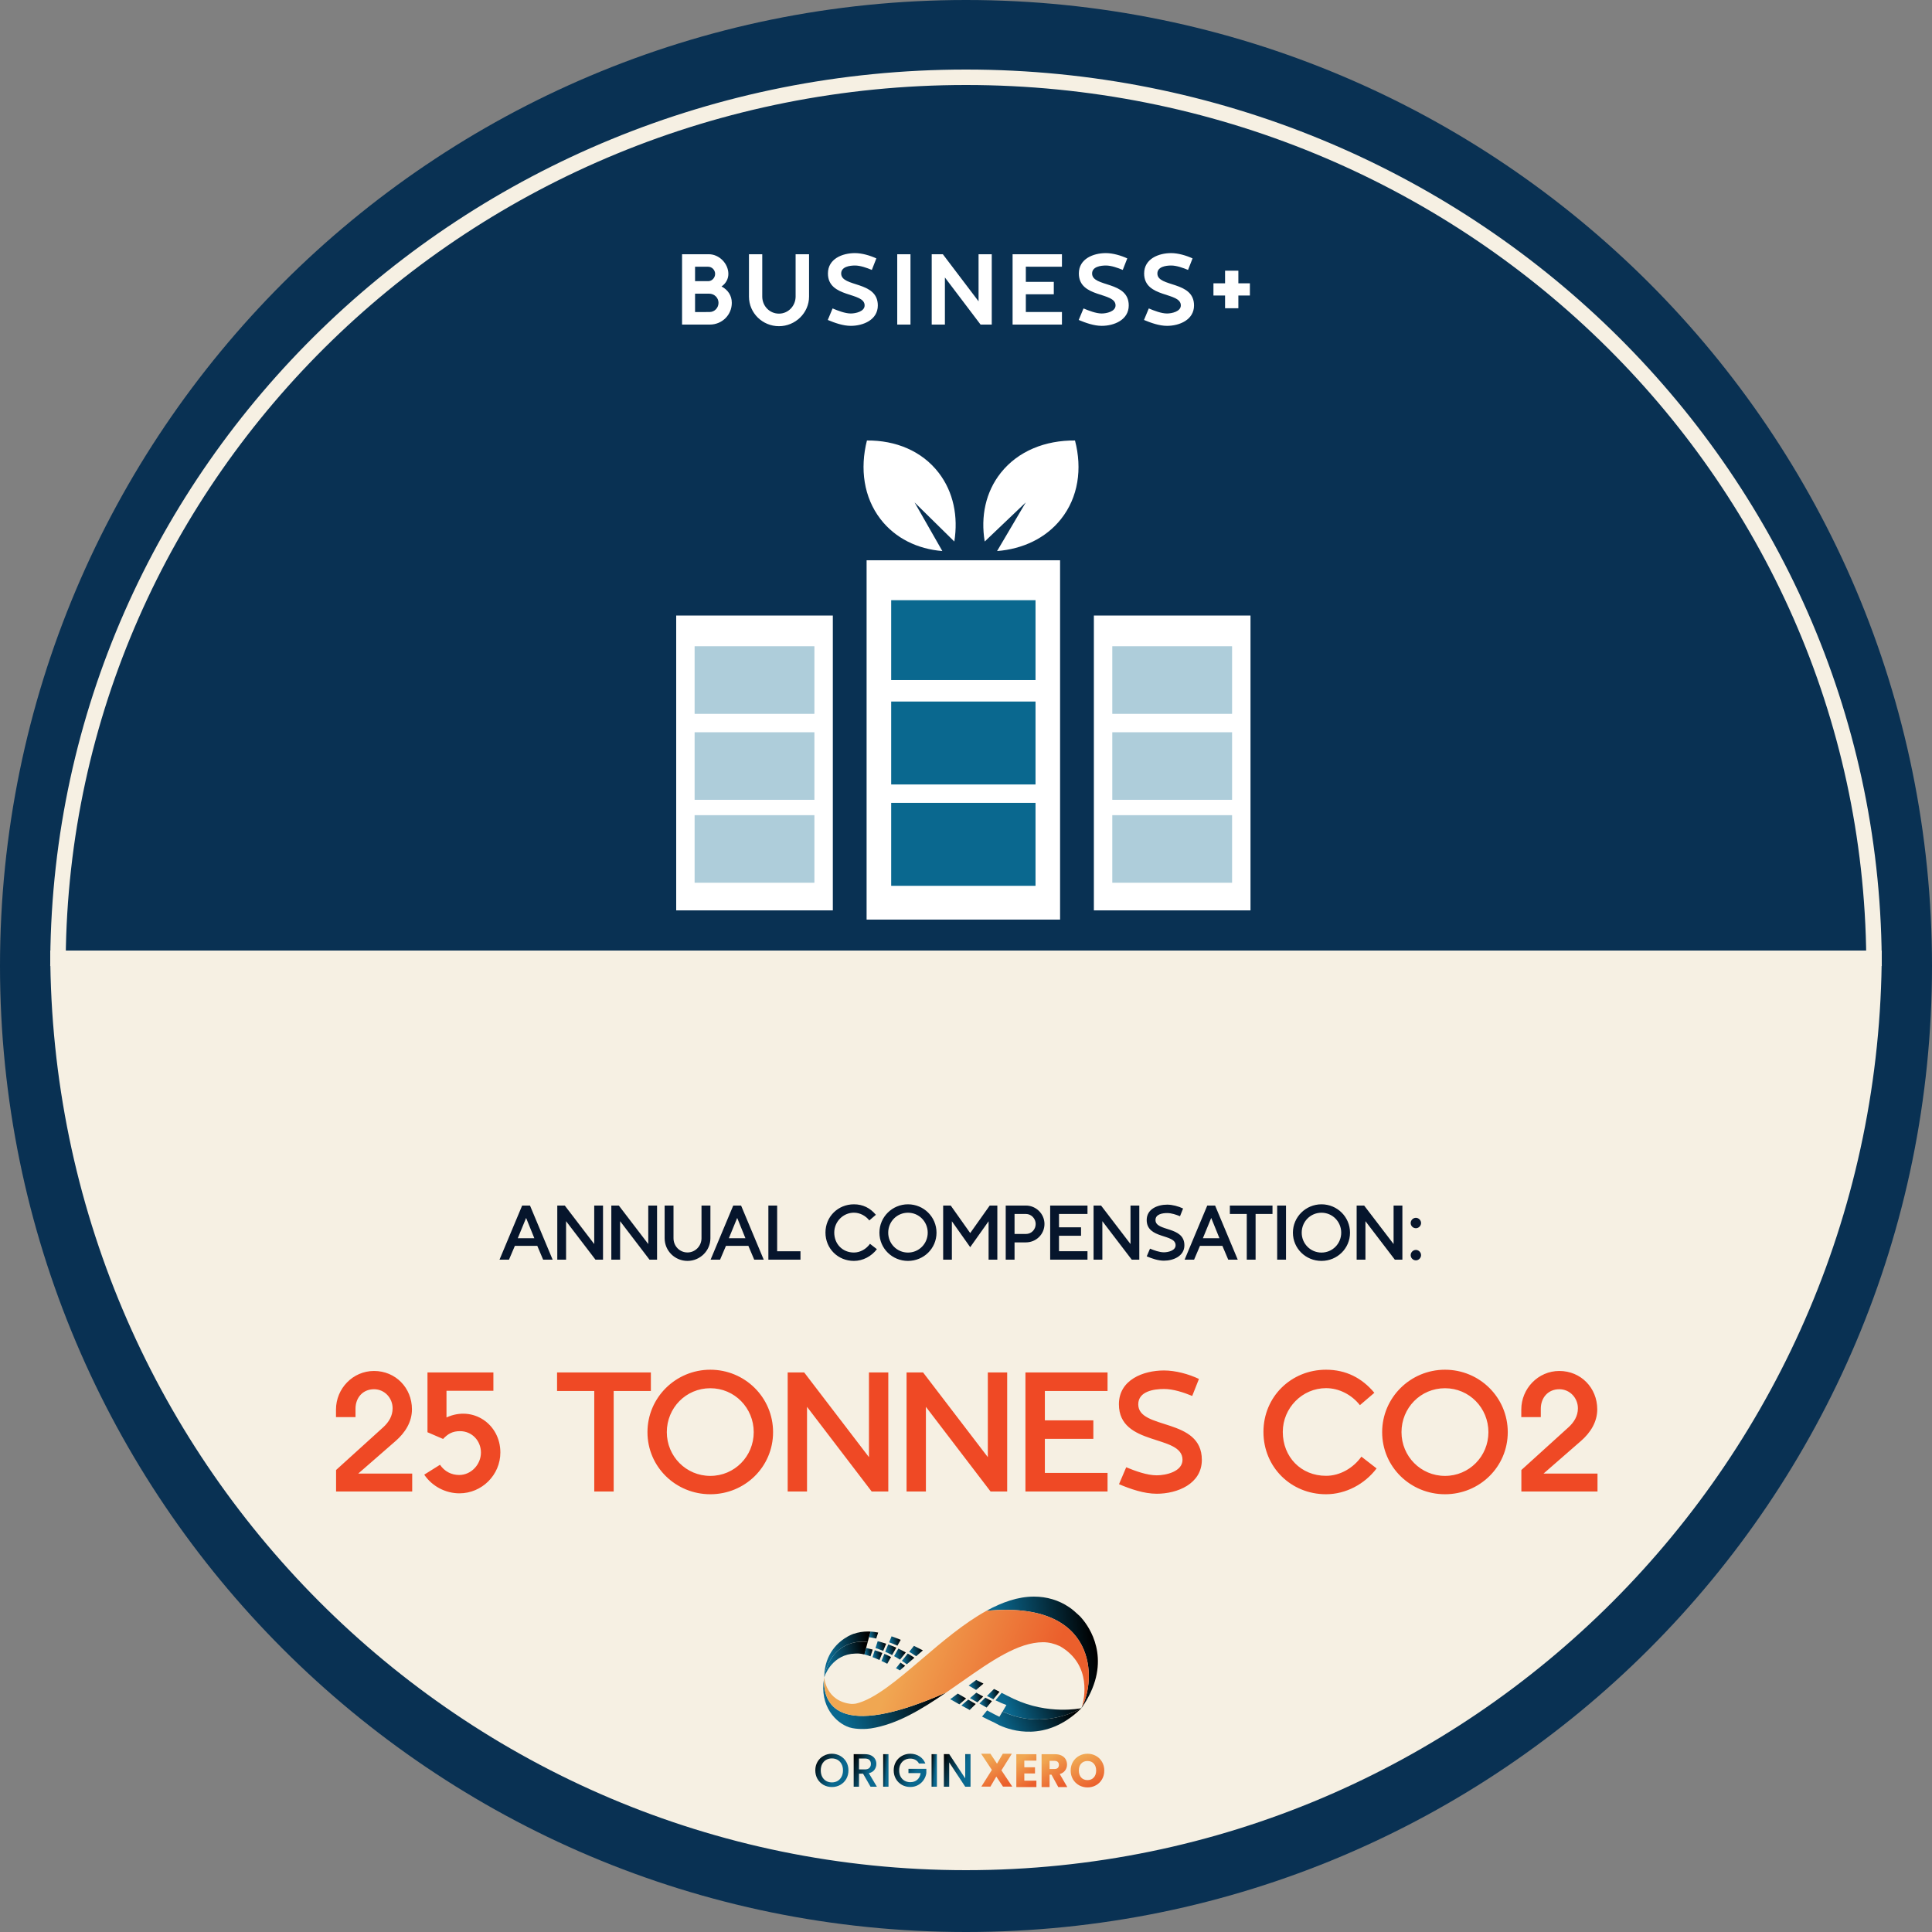 <svg width="500" height="500" viewBox="0 0 500 500" fill="none" xmlns="http://www.w3.org/2000/svg">
<rect x="0" y="0" width="500" height="500" fill="#808080" stroke="none"/>
<path d="M500 250C500 388.071 388.071 500 250 500C111.929 500 0 388.071 0 250C0 111.929 111.929 0 250 0C388.071 0 500 111.929 500 250Z" fill="#093153"/>
<path d="M486.498 246.5C486.229 377.44 380.447 483.5 250 483.5C119.553 483.5 13.771 377.44 13.502 246.5H486.498Z" fill="#F6F0E3" stroke="#F6F0E3"/>
<path d="M15.01 248C16.107 121.935 120.855 20 250 20C379.145 20 483.893 121.935 484.99 248L15.01 248Z" stroke="#F6F0E3" stroke-width="4"/>
<path d="M224.275 237.99H274.348V144.998H224.275V237.99Z" fill="white"/>
<path d="M230.637 175.995H267.993V155.33H230.637V175.995Z" fill="#0A688F"/>
<path d="M230.637 203.017H267.993V181.558H230.637V203.017Z" fill="#0A688F"/>
<path d="M230.637 229.247H267.993V207.787H230.637V229.247Z" fill="#0A688F"/>
<path d="M283.094 235.604H323.629V159.303H283.094V235.604Z" fill="white"/>
<path d="M287.861 184.739H318.859V167.253H287.861V184.739Z" fill="#0A688F" fill-opacity="0.33"/>
<path d="M287.861 206.993H318.859V189.507H287.861V206.993Z" fill="#0A688F" fill-opacity="0.33"/>
<path d="M287.861 228.452H318.859V210.967H287.861V228.452Z" fill="#0A688F" fill-opacity="0.33"/>
<path d="M175 235.604H215.535V159.303H175V235.604Z" fill="white"/>
<path d="M179.768 184.739H210.765V167.253H179.768V184.739Z" fill="#0A688F" fill-opacity="0.33"/>
<path d="M179.768 206.993H210.765V189.507H179.768V206.993Z" fill="#0A688F" fill-opacity="0.33"/>
<path d="M179.768 228.452H210.765V210.967H179.768V228.452Z" fill="#0A688F" fill-opacity="0.33"/>
<path d="M227.873 134.343C231.708 139.327 237.462 142.084 243.879 142.613L236.693 130.029L246.976 140.144C248.015 133.691 246.768 127.337 242.932 122.353C238.594 116.711 231.789 113.925 224.361 114.002C222.512 121.313 223.535 128.707 227.873 134.343Z" fill="white"/>
<path d="M274.578 134.343C270.614 139.327 264.669 142.084 258.043 142.613L265.463 130.029L254.844 140.144C253.763 133.691 255.059 127.337 259.016 122.353C263.505 116.711 270.537 113.925 278.207 114.002C280.123 121.313 279.061 128.707 274.578 134.343Z" fill="white"/>
<path d="M135.133 311.996H137.164L143.023 326H140.562L139.049 322.426H133.248L131.725 326H129.273L135.133 311.996ZM136.158 315.199L134 320.453H138.287L136.158 315.199ZM144.225 311.996H146.168L153.785 321.957V311.996H156.061V326H154.107L146.5 316.039V326H144.225V311.996ZM158.209 311.996H160.152L167.77 321.957V311.996H170.045V326H168.092L160.484 316.039V326H158.209V311.996ZM183.854 311.996V320.453C183.854 323.705 181.158 326.322 177.926 326.322C174.674 326.322 172.008 323.725 172.008 320.453V311.996H174.303V320.453C174.303 322.484 175.885 324.135 177.926 324.135C179.947 324.135 181.549 322.455 181.549 320.453V311.996H183.854ZM189.762 311.996H191.793L197.652 326H195.191L193.678 322.426H187.877L186.354 326H183.902L189.762 311.996ZM190.787 315.199L188.629 320.453H192.916L190.787 315.199ZM198.854 311.996H201.129V323.822H207.164V326H198.854V311.996ZM226.939 323.285C225.543 325.131 223.316 326.322 220.992 326.322C216.861 326.322 213.629 323.129 213.629 318.988C213.629 314.857 216.881 311.674 220.992 311.674C223.307 311.674 225.201 312.621 226.676 314.389L224.977 315.844C224.029 314.633 222.545 313.842 220.992 313.842C218.18 313.842 215.904 316.186 215.904 318.988C215.904 321.928 218.033 324.154 220.992 324.154C222.652 324.154 224.205 323.227 225.152 321.898L226.939 323.285ZM234.986 324.164C237.838 324.164 240.094 321.859 240.094 319.018C240.094 316.176 237.848 313.852 234.986 313.852C232.115 313.852 229.869 316.166 229.869 319.018C229.869 321.859 232.135 324.164 234.986 324.164ZM242.369 319.018C242.369 323.109 239.049 326.322 234.986 326.322C230.924 326.322 227.594 323.109 227.594 319.018C227.594 314.945 230.924 311.674 234.986 311.674C239.059 311.674 242.369 314.936 242.369 319.018ZM256.139 311.996H258.111V326H255.846V316.059L251.09 322.768L246.344 316.059V326H244.088V311.996H246.051L251.09 319.115L256.139 311.996ZM262.564 314.174V319.35H265.504C266.949 319.35 268.033 318.188 268.033 316.762C268.033 315.375 266.91 314.174 265.504 314.174H262.564ZM262.564 321.527V326H260.279V311.996H265.504C268.121 311.996 270.309 314.135 270.309 316.762C270.309 319.428 268.15 321.527 265.504 321.527H262.564ZM271.783 311.996H281.441V314.174H274.068V317.631H279.771V319.809H274.068V323.812H281.441V326H271.783V311.996ZM283.014 311.996H284.957L292.574 321.957V311.996H294.85V326H292.896L285.289 316.039V326H283.014V311.996ZM297.623 323.148C298.688 323.588 300.055 324.096 301.217 324.096C302.301 324.096 304.244 323.656 304.244 322.27C304.244 319.242 296.764 320.736 296.764 315.736C296.764 312.865 299.615 311.762 302.066 311.762C303.414 311.762 304.967 312.182 306.178 312.758L305.387 314.76C304.391 314.35 303.16 313.939 302.076 313.939C300.895 313.939 299.039 314.203 299.039 315.746C299.039 318.793 306.52 317.26 306.52 322.279C306.52 325.102 303.639 326.264 301.217 326.264C299.713 326.264 298.15 325.717 296.773 325.141L297.623 323.148ZM312.438 311.996H314.469L320.328 326H317.867L316.354 322.426H310.553L309.029 326H306.578L312.438 311.996ZM313.463 315.199L311.305 320.453H315.592L313.463 315.199ZM318.287 311.996H329.322V314.174H324.947V326H322.662V314.174H318.287V311.996ZM330.533 326V311.996H332.818V326H330.533ZM341.998 324.164C344.85 324.164 347.105 321.859 347.105 319.018C347.105 316.176 344.859 313.852 341.998 313.852C339.127 313.852 336.881 316.166 336.881 319.018C336.881 321.859 339.146 324.164 341.998 324.164ZM349.381 319.018C349.381 323.109 346.061 326.322 341.998 326.322C337.936 326.322 334.605 323.109 334.605 319.018C334.605 314.945 337.936 311.674 341.998 311.674C346.07 311.674 349.381 314.936 349.381 319.018ZM351.1 311.996H353.043L360.66 321.957V311.996H362.936V326H360.982L353.375 316.039V326H351.1V311.996ZM367.77 316.518C367.77 317.24 367.154 317.865 366.432 317.865C365.689 317.865 365.084 317.26 365.084 316.518C365.084 315.785 365.699 315.17 366.432 315.17C367.154 315.17 367.77 315.795 367.77 316.518ZM367.77 324.828C367.77 325.551 367.154 326.176 366.432 326.176C365.689 326.176 365.084 325.57 365.084 324.828C365.084 324.096 365.699 323.48 366.432 323.48C367.154 323.48 367.77 324.105 367.77 324.828Z" fill="#06152C"/>
<path d="M86.955 366.75V364.795C86.955 359.359 91.316 354.805 96.795 354.805C102.381 354.805 106.613 359.188 106.613 364.73C106.613 368.039 104.83 370.789 102.424 372.895L92.713 381.359H106.678V386H86.977V380.436L99.158 369.393C100.598 368.082 101.607 366.471 101.607 364.473C101.607 361.787 99.523 359.531 96.795 359.531C93.873 359.531 92.004 361.744 92.004 364.58V366.75H86.955ZM115.551 359.939V366.836C122.361 363.699 129.494 368.512 129.494 375.902C129.494 381.725 124.703 386.473 118.902 386.473C115.293 386.473 111.812 384.646 109.793 381.639L113.875 379.082C115.014 380.779 116.797 381.725 118.838 381.725C121.953 381.725 124.467 378.996 124.467 375.924C124.467 372.873 122.146 370.381 119.053 370.381C117.162 370.381 115.959 371.025 114.67 372.4L110.631 370.66V355.191H127.689V359.939H115.551ZM144.168 355.191H168.445V359.982H158.82V386H153.793V359.982H144.168V355.191ZM183.828 381.961C190.102 381.961 195.064 376.891 195.064 370.639C195.064 364.387 190.123 359.273 183.828 359.273C177.512 359.273 172.57 364.365 172.57 370.639C172.57 376.891 177.555 381.961 183.828 381.961ZM200.07 370.639C200.07 379.641 192.766 386.709 183.828 386.709C174.891 386.709 167.564 379.641 167.564 370.639C167.564 361.68 174.891 354.482 183.828 354.482C192.787 354.482 200.07 361.658 200.07 370.639ZM203.852 355.191H208.127L224.885 377.105V355.191H229.891V386H225.594L208.857 364.086V386H203.852V355.191ZM234.617 355.191H238.893L255.65 377.105V355.191H260.656V386H256.359L239.623 364.086V386H234.617V355.191ZM265.383 355.191H286.631V359.982H270.41V367.588H282.957V372.379H270.41V381.188H286.631V386H265.383V355.191ZM291.465 379.727C293.807 380.693 296.814 381.811 299.371 381.811C301.756 381.811 306.031 380.844 306.031 377.793C306.031 371.133 289.574 374.42 289.574 363.42C289.574 357.104 295.848 354.676 301.24 354.676C304.205 354.676 307.621 355.6 310.285 356.867L308.545 361.271C306.354 360.369 303.646 359.467 301.262 359.467C298.662 359.467 294.58 360.047 294.58 363.441C294.58 370.145 311.037 366.771 311.037 377.814C311.037 384.023 304.699 386.58 299.371 386.58C296.062 386.58 292.625 385.377 289.596 384.109L291.465 379.727ZM356.262 380.027C353.189 384.088 348.291 386.709 343.178 386.709C334.09 386.709 326.979 379.684 326.979 370.574C326.979 361.486 334.133 354.482 343.178 354.482C348.27 354.482 352.438 356.566 355.682 360.455L351.943 363.656C349.859 360.992 346.594 359.252 343.178 359.252C336.99 359.252 331.984 364.408 331.984 370.574C331.984 377.041 336.668 381.939 343.178 381.939C346.83 381.939 350.246 379.898 352.33 376.977L356.262 380.027ZM373.965 381.961C380.238 381.961 385.201 376.891 385.201 370.639C385.201 364.387 380.26 359.273 373.965 359.273C367.648 359.273 362.707 364.365 362.707 370.639C362.707 376.891 367.691 381.961 373.965 381.961ZM390.207 370.639C390.207 379.641 382.902 386.709 373.965 386.709C365.027 386.709 357.701 379.641 357.701 370.639C357.701 361.68 365.027 354.482 373.965 354.482C382.924 354.482 390.207 361.658 390.207 370.639ZM393.709 366.75V364.795C393.709 359.359 398.07 354.805 403.549 354.805C409.135 354.805 413.367 359.188 413.367 364.73C413.367 368.039 411.584 370.789 409.178 372.895L399.467 381.359H413.432V386H393.73V380.436L405.912 369.393C407.352 368.082 408.361 366.471 408.361 364.473C408.361 361.787 406.277 359.531 403.549 359.531C400.627 359.531 398.758 361.744 398.758 364.58V366.75H393.709Z" fill="#EF4925"/>
<g clip-path="url(#clip0_514_500)">
<path d="M251.175 462.398H249.798L245.654 456.109V462.398H244.277V453.964H245.654L249.798 460.241V453.964H251.175V462.398Z" fill="url(#paint0_linear_514_500)"/>
<path d="M242.469 453.976V462.397H241.092V453.976H242.469Z" fill="url(#paint1_linear_514_500)"/>
<path d="M237.826 456.399C237.609 455.979 237.307 455.664 236.92 455.454C236.534 455.235 236.087 455.126 235.579 455.126C235.024 455.126 234.528 455.252 234.093 455.502C233.659 455.752 233.316 456.108 233.067 456.568C232.825 457.029 232.704 457.562 232.704 458.168C232.704 458.774 232.825 459.311 233.067 459.779C233.316 460.24 233.659 460.595 234.093 460.846C234.528 461.096 235.024 461.222 235.579 461.222C236.328 461.222 236.936 461.011 237.403 460.591C237.87 460.171 238.156 459.602 238.261 458.883H235.108V457.78H239.735V458.859C239.646 459.513 239.413 460.115 239.034 460.664C238.664 461.213 238.176 461.654 237.572 461.985C236.976 462.308 236.312 462.47 235.579 462.47C234.79 462.47 234.069 462.288 233.417 461.924C232.765 461.552 232.245 461.04 231.859 460.385C231.48 459.731 231.291 458.992 231.291 458.168C231.291 457.344 231.48 456.605 231.859 455.95C232.245 455.296 232.765 454.787 233.417 454.424C234.077 454.052 234.798 453.866 235.579 453.866C236.473 453.866 237.266 454.088 237.959 454.533C238.66 454.969 239.167 455.591 239.481 456.399H237.826Z" fill="url(#paint2_linear_514_500)"/>
<path d="M229.942 453.976V462.397H228.564V453.976H229.942Z" fill="url(#paint3_linear_514_500)"/>
<path d="M225.292 462.397L223.36 459.028H222.309V462.397H220.932V453.976H223.831C224.475 453.976 225.019 454.089 225.462 454.315C225.912 454.541 226.247 454.844 226.464 455.224C226.69 455.603 226.802 456.027 226.802 456.496C226.802 457.045 226.641 457.546 226.319 457.999C226.005 458.443 225.518 458.746 224.858 458.907L226.935 462.397H225.292ZM222.309 457.926H223.831C224.346 457.926 224.733 457.797 224.99 457.538C225.256 457.28 225.389 456.932 225.389 456.496C225.389 456.06 225.26 455.72 225.003 455.478C224.745 455.228 224.354 455.103 223.831 455.103H222.309V457.926Z" fill="url(#paint4_linear_514_500)"/>
<path d="M215.288 462.482C214.507 462.482 213.786 462.3 213.126 461.936C212.474 461.565 211.954 461.052 211.568 460.397C211.189 459.735 211 458.992 211 458.168C211 457.344 211.189 456.605 211.568 455.95C211.954 455.296 212.474 454.787 213.126 454.424C213.786 454.052 214.507 453.866 215.288 453.866C216.077 453.866 216.798 454.052 217.451 454.424C218.111 454.787 218.63 455.296 219.009 455.95C219.387 456.605 219.577 457.344 219.577 458.168C219.577 458.992 219.387 459.735 219.009 460.397C218.63 461.052 218.111 461.565 217.451 461.936C216.798 462.3 216.077 462.482 215.288 462.482ZM215.288 461.282C215.844 461.282 216.339 461.157 216.774 460.906C217.209 460.648 217.547 460.284 217.789 459.816C218.038 459.339 218.163 458.79 218.163 458.168C218.163 457.546 218.038 457.001 217.789 456.532C217.547 456.063 217.209 455.704 216.774 455.454C216.339 455.203 215.844 455.078 215.288 455.078C214.733 455.078 214.237 455.203 213.802 455.454C213.368 455.704 213.025 456.063 212.776 456.532C212.534 457.001 212.413 457.546 212.413 458.168C212.413 458.79 212.534 459.339 212.776 459.816C213.025 460.284 213.368 460.648 213.802 460.906C214.237 461.157 214.733 461.282 215.288 461.282Z" fill="url(#paint5_linear_514_500)"/>
<path d="M281.451 462.579C280.654 462.579 279.921 462.393 279.252 462.021C278.592 461.65 278.064 461.133 277.67 460.47C277.283 459.8 277.09 459.048 277.09 458.216C277.09 457.384 277.283 456.637 277.67 455.975C278.064 455.312 278.592 454.795 279.252 454.424C279.921 454.052 280.654 453.866 281.451 453.866C282.248 453.866 282.977 454.052 283.637 454.424C284.306 454.795 284.829 455.312 285.208 455.975C285.594 456.637 285.787 457.384 285.787 458.216C285.787 459.048 285.594 459.8 285.208 460.47C284.821 461.133 284.297 461.65 283.637 462.021C282.977 462.393 282.248 462.579 281.451 462.579ZM281.451 460.688C282.127 460.688 282.667 460.462 283.069 460.01C283.48 459.557 283.685 458.959 283.685 458.216C283.685 457.465 283.48 456.867 283.069 456.423C282.667 455.971 282.127 455.744 281.451 455.744C280.766 455.744 280.218 455.967 279.808 456.411C279.405 456.855 279.204 457.457 279.204 458.216C279.204 458.968 279.405 459.569 279.808 460.022C280.218 460.466 280.766 460.688 281.451 460.688Z" fill="url(#paint6_linear_514_500)"/>
<path d="M273.885 462.494L272.122 459.283H271.627V462.494H269.561V453.987H273.028C273.696 453.987 274.264 454.104 274.731 454.339C275.206 454.573 275.561 454.896 275.794 455.308C276.027 455.712 276.144 456.164 276.144 456.665C276.144 457.231 275.983 457.736 275.661 458.18C275.347 458.624 274.88 458.939 274.26 459.125L276.216 462.494H273.885ZM271.627 457.816H272.907C273.285 457.816 273.567 457.723 273.753 457.538C273.945 457.352 274.042 457.089 274.042 456.75C274.042 456.427 273.945 456.172 273.753 455.987C273.567 455.801 273.285 455.708 272.907 455.708H271.627V457.816Z" fill="url(#paint7_linear_514_500)"/>
<path d="M265.091 455.647V457.368H267.857V458.967H265.091V460.833H268.219V462.494H263.025V453.987H268.219V455.647H265.091Z" fill="url(#paint8_linear_514_500)"/>
<path d="M259.567 462.372L257.84 459.767L256.318 462.372H253.974L256.692 458.047L253.914 453.866H256.318L258.021 456.435L259.519 453.866H261.863L259.169 458.156L261.971 462.372H259.567Z" fill="url(#paint9_linear_514_500)"/>
<path d="M252.522 440.988C252.275 440.844 252.029 440.708 251.782 440.563C251.363 440.326 250.961 440.088 250.567 439.858L248.809 441.37C248.85 441.396 248.891 441.421 248.932 441.438C249.564 441.786 250.238 442.16 250.953 442.542L252.522 440.988Z" fill="url(#paint10_linear_514_500)"/>
<path d="M252.947 440.565L254.459 439.062C254.015 438.815 253.58 438.578 253.161 438.34C252.997 438.246 252.832 438.153 252.676 438.06L251.033 439.469C251.362 439.665 251.707 439.86 252.06 440.064C252.348 440.225 252.652 440.395 252.947 440.565Z" fill="url(#paint11_linear_514_500)"/>
<path d="M254.994 439.35L253.475 440.861C254.107 441.218 254.731 441.575 255.339 441.914L256.711 440.241C256.128 439.953 255.553 439.647 254.994 439.35Z" fill="url(#paint12_linear_514_500)"/>
<path d="M257.246 437.1L255.422 438.917C255.972 439.214 256.531 439.503 257.081 439.775L258.675 437.83C258.207 437.592 257.73 437.346 257.246 437.1Z" fill="url(#paint13_linear_514_500)"/>
<path d="M252.612 437.353L254.518 435.714C253.926 435.408 253.359 435.128 252.866 434.882C252.793 434.839 252.719 434.805 252.653 434.763L250.689 436.215C251.207 436.521 251.864 436.92 252.612 437.353Z" fill="url(#paint14_linear_514_500)"/>
<path d="M250.04 439.562C249.153 439.044 248.397 438.603 247.879 438.297L245.916 439.749C246.573 440.123 247.37 440.573 248.274 441.083L250.04 439.562Z" fill="url(#paint15_linear_514_500)"/>
<path d="M230.104 425.031C230.785 425.277 231.508 425.566 232.248 425.906L233.102 424.385C232.305 424.054 231.516 423.748 230.736 423.477L230.104 425.031Z" fill="url(#paint16_linear_514_500)"/>
<path d="M230.876 428.335L231.961 426.416C231.238 426.093 230.54 425.813 229.874 425.575L229.094 427.478C229.669 427.724 230.26 428.004 230.876 428.335Z" fill="url(#paint17_linear_514_500)"/>
<path d="M229.339 425.388C228.542 425.124 227.811 424.912 227.145 424.742L226.57 426.517C227.178 426.713 227.852 426.95 228.567 427.248L229.339 425.388Z" fill="url(#paint18_linear_514_500)"/>
<path d="M235.295 427.485C235.886 427.834 236.486 428.224 237.094 428.632L238.844 427.12C238.08 426.721 237.308 426.33 236.527 425.948L235.295 427.485Z" fill="url(#paint19_linear_514_500)"/>
<path d="M236.643 429.023C236.068 428.632 235.492 428.267 234.926 427.936L233.414 429.821C233.833 430.101 234.26 430.398 234.687 430.713L236.643 429.023Z" fill="url(#paint20_linear_514_500)"/>
<path d="M225.849 426.916C225.175 426.721 224.6 426.593 224.157 426.5L223.713 428.165C224.198 428.292 224.732 428.453 225.282 428.657L225.849 426.916Z" fill="url(#paint21_linear_514_500)"/>
<path d="M233.046 430.279L231.871 431.74C232.208 431.918 232.545 432.097 232.882 432.284L234.245 431.103C233.843 430.814 233.44 430.543 233.046 430.279Z" fill="url(#paint22_linear_514_500)"/>
<path d="M226.767 424.054L227.268 422.508C226.586 422.372 225.921 422.279 225.288 422.245L224.902 423.706C225.412 423.782 226.044 423.884 226.767 424.054Z" fill="url(#paint23_linear_514_500)"/>
<path d="M230.598 428.836C230.006 428.521 229.431 428.25 228.881 428.012L228.125 429.855C228.618 430.084 229.119 430.322 229.62 430.577L230.598 428.836Z" fill="url(#paint24_linear_514_500)"/>
<path d="M232.486 426.653L231.385 428.607C231.886 428.887 232.403 429.184 232.929 429.515L234.424 427.655C233.759 427.282 233.11 426.951 232.486 426.653Z" fill="url(#paint25_linear_514_500)"/>
<path d="M227.599 429.616L228.347 427.791C227.64 427.502 226.983 427.264 226.391 427.077L225.816 428.861C226.391 429.081 226.991 429.336 227.599 429.616Z" fill="url(#paint26_linear_514_500)"/>
<path d="M213.262 434.406C212.047 441.583 216.368 445.931 219.843 447.052C221.781 447.647 224.459 447.46 225.371 447.315C232.173 446.262 238.581 442.339 244.874 438.016C216.376 450.602 213.008 440.733 213.262 434.406Z" fill="url(#paint27_linear_514_500)"/>
<path d="M280.354 419.29C279.861 418.661 279.483 418.279 279.376 418.177C279.36 418.16 279.344 418.152 279.344 418.152C278.53 417.387 277.52 416.487 276.813 416.02C276.805 416.011 276.797 416.011 276.789 416.003C276.731 415.969 276.674 415.926 276.616 415.892C274.02 414.134 270.915 413.2 267.563 413.2C263.456 413.2 259.332 414.652 255.273 416.886C284.437 414.075 283.623 435.103 279.984 441.753C279.935 441.932 279.894 442.042 279.886 442.067C287.772 430.763 282.712 422.254 280.354 419.29Z" fill="url(#paint28_linear_514_500)"/>
<path d="M255.284 416.886C249.46 420.096 243.783 424.929 238.526 429.413C232.274 434.738 226.334 439.8 221.463 440.904C221.101 440.955 220.732 440.98 220.354 440.98C213.658 440.318 213.322 434.118 213.322 434.118C213.305 434.22 213.289 434.313 213.272 434.407C213.018 440.734 216.386 450.603 244.884 438.016C246.289 437.048 247.694 436.063 249.09 435.086C256.5 429.897 263.499 425.005 269.965 425.005C271.394 425.005 272.898 425.37 274.327 426.041C282.739 430.899 280.537 439.961 280.003 441.753C283.626 435.103 284.448 414.075 255.284 416.886Z" fill="url(#paint29_linear_514_500)"/>
<path d="M279.713 442.238C279.77 442.178 279.828 442.127 279.894 442.068C279.656 442.119 271.293 443.868 262.379 439.681C262.157 439.579 261.944 439.477 261.73 439.367C261.722 439.367 261.714 439.359 261.706 439.35C261.385 439.214 261.106 439.078 260.81 438.917C260.325 438.671 259.783 438.39 259.217 438.102L257.631 440.038C258.625 440.522 259.602 440.955 260.457 441.261L259.471 442.934C266.963 446.51 274.62 444.862 279.713 442.238Z" fill="url(#paint30_linear_514_500)"/>
<path d="M259.447 442.942L258.79 444.054L258.634 444.3C257.853 443.935 256.719 443.341 255.462 442.653L254.156 444.249C254.189 444.266 254.23 444.283 254.263 444.309C255.29 444.835 256.366 445.362 257.467 445.872C257.516 445.897 257.565 445.931 257.623 445.956C257.656 445.973 257.689 445.999 257.721 446.016C258.058 446.194 258.403 446.373 258.642 446.5C258.675 446.517 258.707 446.534 258.74 446.543C258.773 446.568 258.814 446.585 258.855 446.593H258.863C261.5 447.757 270.66 451.044 279.713 442.245C274.62 444.861 266.964 446.509 259.447 442.942Z" fill="url(#paint31_linear_514_500)"/>
<path d="M224.566 424.962L225.289 422.245C225.075 422.236 224.861 422.228 224.648 422.228C223.325 422.228 222.093 422.431 220.951 422.831L220.943 422.814C220.943 422.814 220.433 422.975 219.678 423.374C219.571 423.425 219.48 423.476 219.431 423.501C219.431 423.501 219.423 423.501 219.415 423.51C217.205 424.741 213.36 427.782 213.303 434.101C214.313 427.799 219.062 424.206 224.566 424.962Z" fill="url(#paint32_linear_514_500)"/>
<path d="M213.311 434.1C213.311 434.109 213.311 434.109 213.311 434.117C213.311 434.117 214.847 428.818 220.326 428.019C220.376 428.028 220.433 428.028 220.466 428.019C221.107 427.934 221.616 427.934 221.723 427.934L221.969 427.926C222.084 427.926 222.207 427.934 222.322 427.943C222.733 427.968 223.193 428.053 223.703 428.181L224.557 424.979C219.061 424.206 214.313 427.798 213.311 434.1Z" fill="url(#paint33_linear_514_500)"/>
</g>
<path d="M179.881 76.002V80.763C181.138 80.763 182.408 80.763 183.664 80.75C184.959 80.737 185.95 79.645 185.95 78.376C185.95 77.043 184.858 76.002 183.537 76.002H179.881ZM179.881 72.765H183.296C184.287 72.765 185.074 71.851 185.074 70.886C185.074 69.895 184.274 69.032 183.271 69.032H179.881V72.765ZM186.737 74.136C188.387 75.012 189.39 76.484 189.39 78.376C189.39 81.524 186.851 84 183.715 84H176.517V65.795H183.436C186.127 65.795 188.501 68.207 188.501 70.886C188.501 72.219 187.829 73.387 186.737 74.136ZM209.383 65.795V76.751C209.383 81.004 205.815 84.419 201.6 84.419C197.347 84.419 193.831 81.029 193.831 76.751V65.795H197.271V76.751C197.271 79.176 199.15 81.169 201.6 81.169C204.025 81.169 205.904 79.138 205.904 76.751V65.795H209.383ZM215.474 79.823C216.82 80.394 218.724 81.131 220.184 81.131C221.415 81.131 223.764 80.636 223.764 79.036C223.764 75.481 214.268 77.221 214.268 70.772C214.268 66.976 218.013 65.503 221.263 65.503C223.053 65.503 225.186 66.125 226.798 66.874L225.63 69.857C224.361 69.324 222.659 68.715 221.276 68.715C219.93 68.715 217.696 69.007 217.696 70.784C217.696 74.415 227.179 72.612 227.179 79.049C227.179 82.781 223.396 84.33 220.184 84.33C218.203 84.33 216.045 83.568 214.23 82.807L215.474 79.823ZM232.204 84V65.795H235.631V84H232.204ZM241.126 65.795H244.008L253.25 77.982V65.795H256.665V84H253.771L244.541 71.812V84H241.126V65.795ZM262.058 65.795H274.829V69.032L265.486 69.019V72.942H272.722V76.154H265.486V80.75H274.829V84H262.058V65.795ZM280.413 79.823C281.759 80.394 283.663 81.131 285.123 81.131C286.354 81.131 288.703 80.636 288.703 79.036C288.703 75.481 279.207 77.221 279.207 70.772C279.207 66.976 282.952 65.503 286.202 65.503C287.992 65.503 290.125 66.125 291.737 66.874L290.569 69.857C289.3 69.324 287.598 68.715 286.215 68.715C284.869 68.715 282.635 69.007 282.635 70.784C282.635 74.415 292.118 72.612 292.118 79.049C292.118 82.781 288.335 84.33 285.123 84.33C283.142 84.33 280.984 83.568 279.169 82.807L280.413 79.823ZM297.308 79.823C298.654 80.394 300.558 81.131 302.018 81.131C303.249 81.131 305.598 80.636 305.598 79.036C305.598 75.481 296.102 77.221 296.102 70.772C296.102 66.976 299.847 65.503 303.097 65.503C304.887 65.503 307.02 66.125 308.632 66.874L307.464 69.857C306.195 69.324 304.493 68.715 303.11 68.715C301.764 68.715 299.529 69.007 299.529 70.784C299.529 74.415 309.013 72.612 309.013 79.049C309.013 82.781 305.23 84.33 302.018 84.33C300.037 84.33 297.879 83.568 296.064 82.807L297.308 79.823ZM323.47 76.484H320.487V79.772H317.046V76.484H314.038V73.323H317.046V70.048H320.487V73.323H323.47V76.484Z" fill="white"/>
<defs>
<linearGradient id="paint0_linear_514_500" x1="247.476" y1="447.123" x2="253.015" y2="449.543" gradientUnits="userSpaceOnUse">
<stop/>
<stop offset="1" stop-color="#0A688F"/>
</linearGradient>
<linearGradient id="paint1_linear_514_500" x1="241.731" y1="447.145" x2="243.037" y2="447.259" gradientUnits="userSpaceOnUse">
<stop/>
<stop offset="1" stop-color="#0A688F"/>
</linearGradient>
<linearGradient id="paint2_linear_514_500" x1="235.207" y1="446.888" x2="241.541" y2="450.209" gradientUnits="userSpaceOnUse">
<stop/>
<stop offset="1" stop-color="#0A688F"/>
</linearGradient>
<linearGradient id="paint3_linear_514_500" x1="229.203" y1="447.145" x2="230.51" y2="447.259" gradientUnits="userSpaceOnUse">
<stop/>
<stop offset="1" stop-color="#0A688F"/>
</linearGradient>
<linearGradient id="paint4_linear_514_500" x1="223.716" y1="447.145" x2="228.73" y2="449.054" gradientUnits="userSpaceOnUse">
<stop/>
<stop offset="1" stop-color="#0A688F"/>
</linearGradient>
<linearGradient id="paint5_linear_514_500" x1="214.978" y1="446.878" x2="221.371" y2="450.279" gradientUnits="userSpaceOnUse">
<stop/>
<stop offset="1" stop-color="#0A688F"/>
</linearGradient>
<linearGradient id="paint6_linear_514_500" x1="281.438" y1="453.866" x2="285.041" y2="461.363" gradientUnits="userSpaceOnUse">
<stop stop-color="#F0A752"/>
<stop offset="1" stop-color="#EB5F2C"/>
</linearGradient>
<linearGradient id="paint7_linear_514_500" x1="272.888" y1="453.987" x2="276.903" y2="460.536" gradientUnits="userSpaceOnUse">
<stop stop-color="#F0A752"/>
<stop offset="1" stop-color="#EB5F2C"/>
</linearGradient>
<linearGradient id="paint8_linear_514_500" x1="265.622" y1="453.987" x2="269.999" y2="459.559" gradientUnits="userSpaceOnUse">
<stop stop-color="#F0A752"/>
<stop offset="1" stop-color="#EB5F2C"/>
</linearGradient>
<linearGradient id="paint9_linear_514_500" x1="257.943" y1="453.866" x2="261.574" y2="461.037" gradientUnits="userSpaceOnUse">
<stop stop-color="#F0A752"/>
<stop offset="1" stop-color="#EB5F2C"/>
</linearGradient>
<linearGradient id="paint10_linear_514_500" x1="252.335" y1="440.666" x2="249.302" y2="441.225" gradientUnits="userSpaceOnUse">
<stop/>
<stop offset="1" stop-color="#0A688F"/>
</linearGradient>
<linearGradient id="paint11_linear_514_500" x1="254.287" y1="438.814" x2="251.486" y2="439.324" gradientUnits="userSpaceOnUse">
<stop/>
<stop offset="1" stop-color="#0A688F"/>
</linearGradient>
<linearGradient id="paint12_linear_514_500" x1="256.548" y1="440.122" x2="253.89" y2="440.568" gradientUnits="userSpaceOnUse">
<stop/>
<stop offset="1" stop-color="#0A688F"/>
</linearGradient>
<linearGradient id="paint13_linear_514_500" x1="258.511" y1="437.905" x2="255.834" y2="438.338" gradientUnits="userSpaceOnUse">
<stop/>
<stop offset="1" stop-color="#0A688F"/>
</linearGradient>
<linearGradient id="paint14_linear_514_500" x1="254.325" y1="435.542" x2="251.212" y2="436.155" gradientUnits="userSpaceOnUse">
<stop/>
<stop offset="1" stop-color="#0A688F"/>
</linearGradient>
<linearGradient id="paint15_linear_514_500" x1="249.832" y1="439.135" x2="246.48" y2="439.796" gradientUnits="userSpaceOnUse">
<stop/>
<stop offset="1" stop-color="#0A688F"/>
</linearGradient>
<linearGradient id="paint16_linear_514_500" x1="232.951" y1="424.208" x2="230.485" y2="424.613" gradientUnits="userSpaceOnUse">
<stop/>
<stop offset="1" stop-color="#0A688F"/>
</linearGradient>
<linearGradient id="paint17_linear_514_500" x1="231.817" y1="426.406" x2="229.44" y2="426.735" gradientUnits="userSpaceOnUse">
<stop/>
<stop offset="1" stop-color="#0A688F"/>
</linearGradient>
<linearGradient id="paint18_linear_514_500" x1="229.199" y1="425.496" x2="226.911" y2="425.833" gradientUnits="userSpaceOnUse">
<stop/>
<stop offset="1" stop-color="#0A688F"/>
</linearGradient>
<linearGradient id="paint19_linear_514_500" x1="238.665" y1="426.756" x2="235.758" y2="427.268" gradientUnits="userSpaceOnUse">
<stop/>
<stop offset="1" stop-color="#0A688F"/>
</linearGradient>
<linearGradient id="paint20_linear_514_500" x1="236.48" y1="428.772" x2="233.817" y2="429.184" gradientUnits="userSpaceOnUse">
<stop/>
<stop offset="1" stop-color="#0A688F"/>
</linearGradient>
<linearGradient id="paint21_linear_514_500" x1="225.741" y1="427.149" x2="223.968" y2="427.383" gradientUnits="userSpaceOnUse">
<stop/>
<stop offset="1" stop-color="#0A688F"/>
</linearGradient>
<linearGradient id="paint22_linear_514_500" x1="234.126" y1="430.883" x2="232.169" y2="431.191" gradientUnits="userSpaceOnUse">
<stop/>
<stop offset="1" stop-color="#0A688F"/>
</linearGradient>
<linearGradient id="paint23_linear_514_500" x1="227.149" y1="422.79" x2="225.21" y2="423.127" gradientUnits="userSpaceOnUse">
<stop/>
<stop offset="1" stop-color="#0A688F"/>
</linearGradient>
<linearGradient id="paint24_linear_514_500" x1="230.473" y1="428.784" x2="228.419" y2="429.048" gradientUnits="userSpaceOnUse">
<stop/>
<stop offset="1" stop-color="#0A688F"/>
</linearGradient>
<linearGradient id="paint25_linear_514_500" x1="234.271" y1="427.515" x2="231.754" y2="427.871" gradientUnits="userSpaceOnUse">
<stop/>
<stop offset="1" stop-color="#0A688F"/>
</linearGradient>
<linearGradient id="paint26_linear_514_500" x1="228.219" y1="427.842" x2="226.119" y2="428.12" gradientUnits="userSpaceOnUse">
<stop/>
<stop offset="1" stop-color="#0A688F"/>
</linearGradient>
<linearGradient id="paint27_linear_514_500" x1="243.273" y1="438.336" x2="218.957" y2="446.229" gradientUnits="userSpaceOnUse">
<stop/>
<stop offset="1" stop-color="#0A688F"/>
</linearGradient>
<linearGradient id="paint28_linear_514_500" x1="282.684" y1="421.889" x2="258.73" y2="425.079" gradientUnits="userSpaceOnUse">
<stop/>
<stop offset="1" stop-color="#0A688F"/>
</linearGradient>
<linearGradient id="paint29_linear_514_500" x1="225.255" y1="440.823" x2="263.861" y2="454.629" gradientUnits="userSpaceOnUse">
<stop offset="0.064" stop-color="#F0A752"/>
<stop offset="1" stop-color="#EB5F2C"/>
</linearGradient>
<linearGradient id="paint30_linear_514_500" x1="278.773" y1="440.175" x2="262.908" y2="447.003" gradientUnits="userSpaceOnUse">
<stop/>
<stop offset="1" stop-color="#0A688F"/>
</linearGradient>
<linearGradient id="paint31_linear_514_500" x1="278.427" y1="444.027" x2="262.202" y2="453.354" gradientUnits="userSpaceOnUse">
<stop/>
<stop offset="1" stop-color="#0A688F"/>
</linearGradient>
<linearGradient id="paint32_linear_514_500" x1="224.685" y1="425.801" x2="214.742" y2="427.138" gradientUnits="userSpaceOnUse">
<stop/>
<stop offset="1" stop-color="#0A688F"/>
</linearGradient>
<linearGradient id="paint33_linear_514_500" x1="223.991" y1="427.657" x2="214.735" y2="429.157" gradientUnits="userSpaceOnUse">
<stop/>
<stop offset="1" stop-color="#0A688F"/>
</linearGradient>
<clipPath id="clip0_514_500">
<rect width="75" height="50" fill="white" transform="translate(211 413)"/>
</clipPath>
</defs>
</svg>
